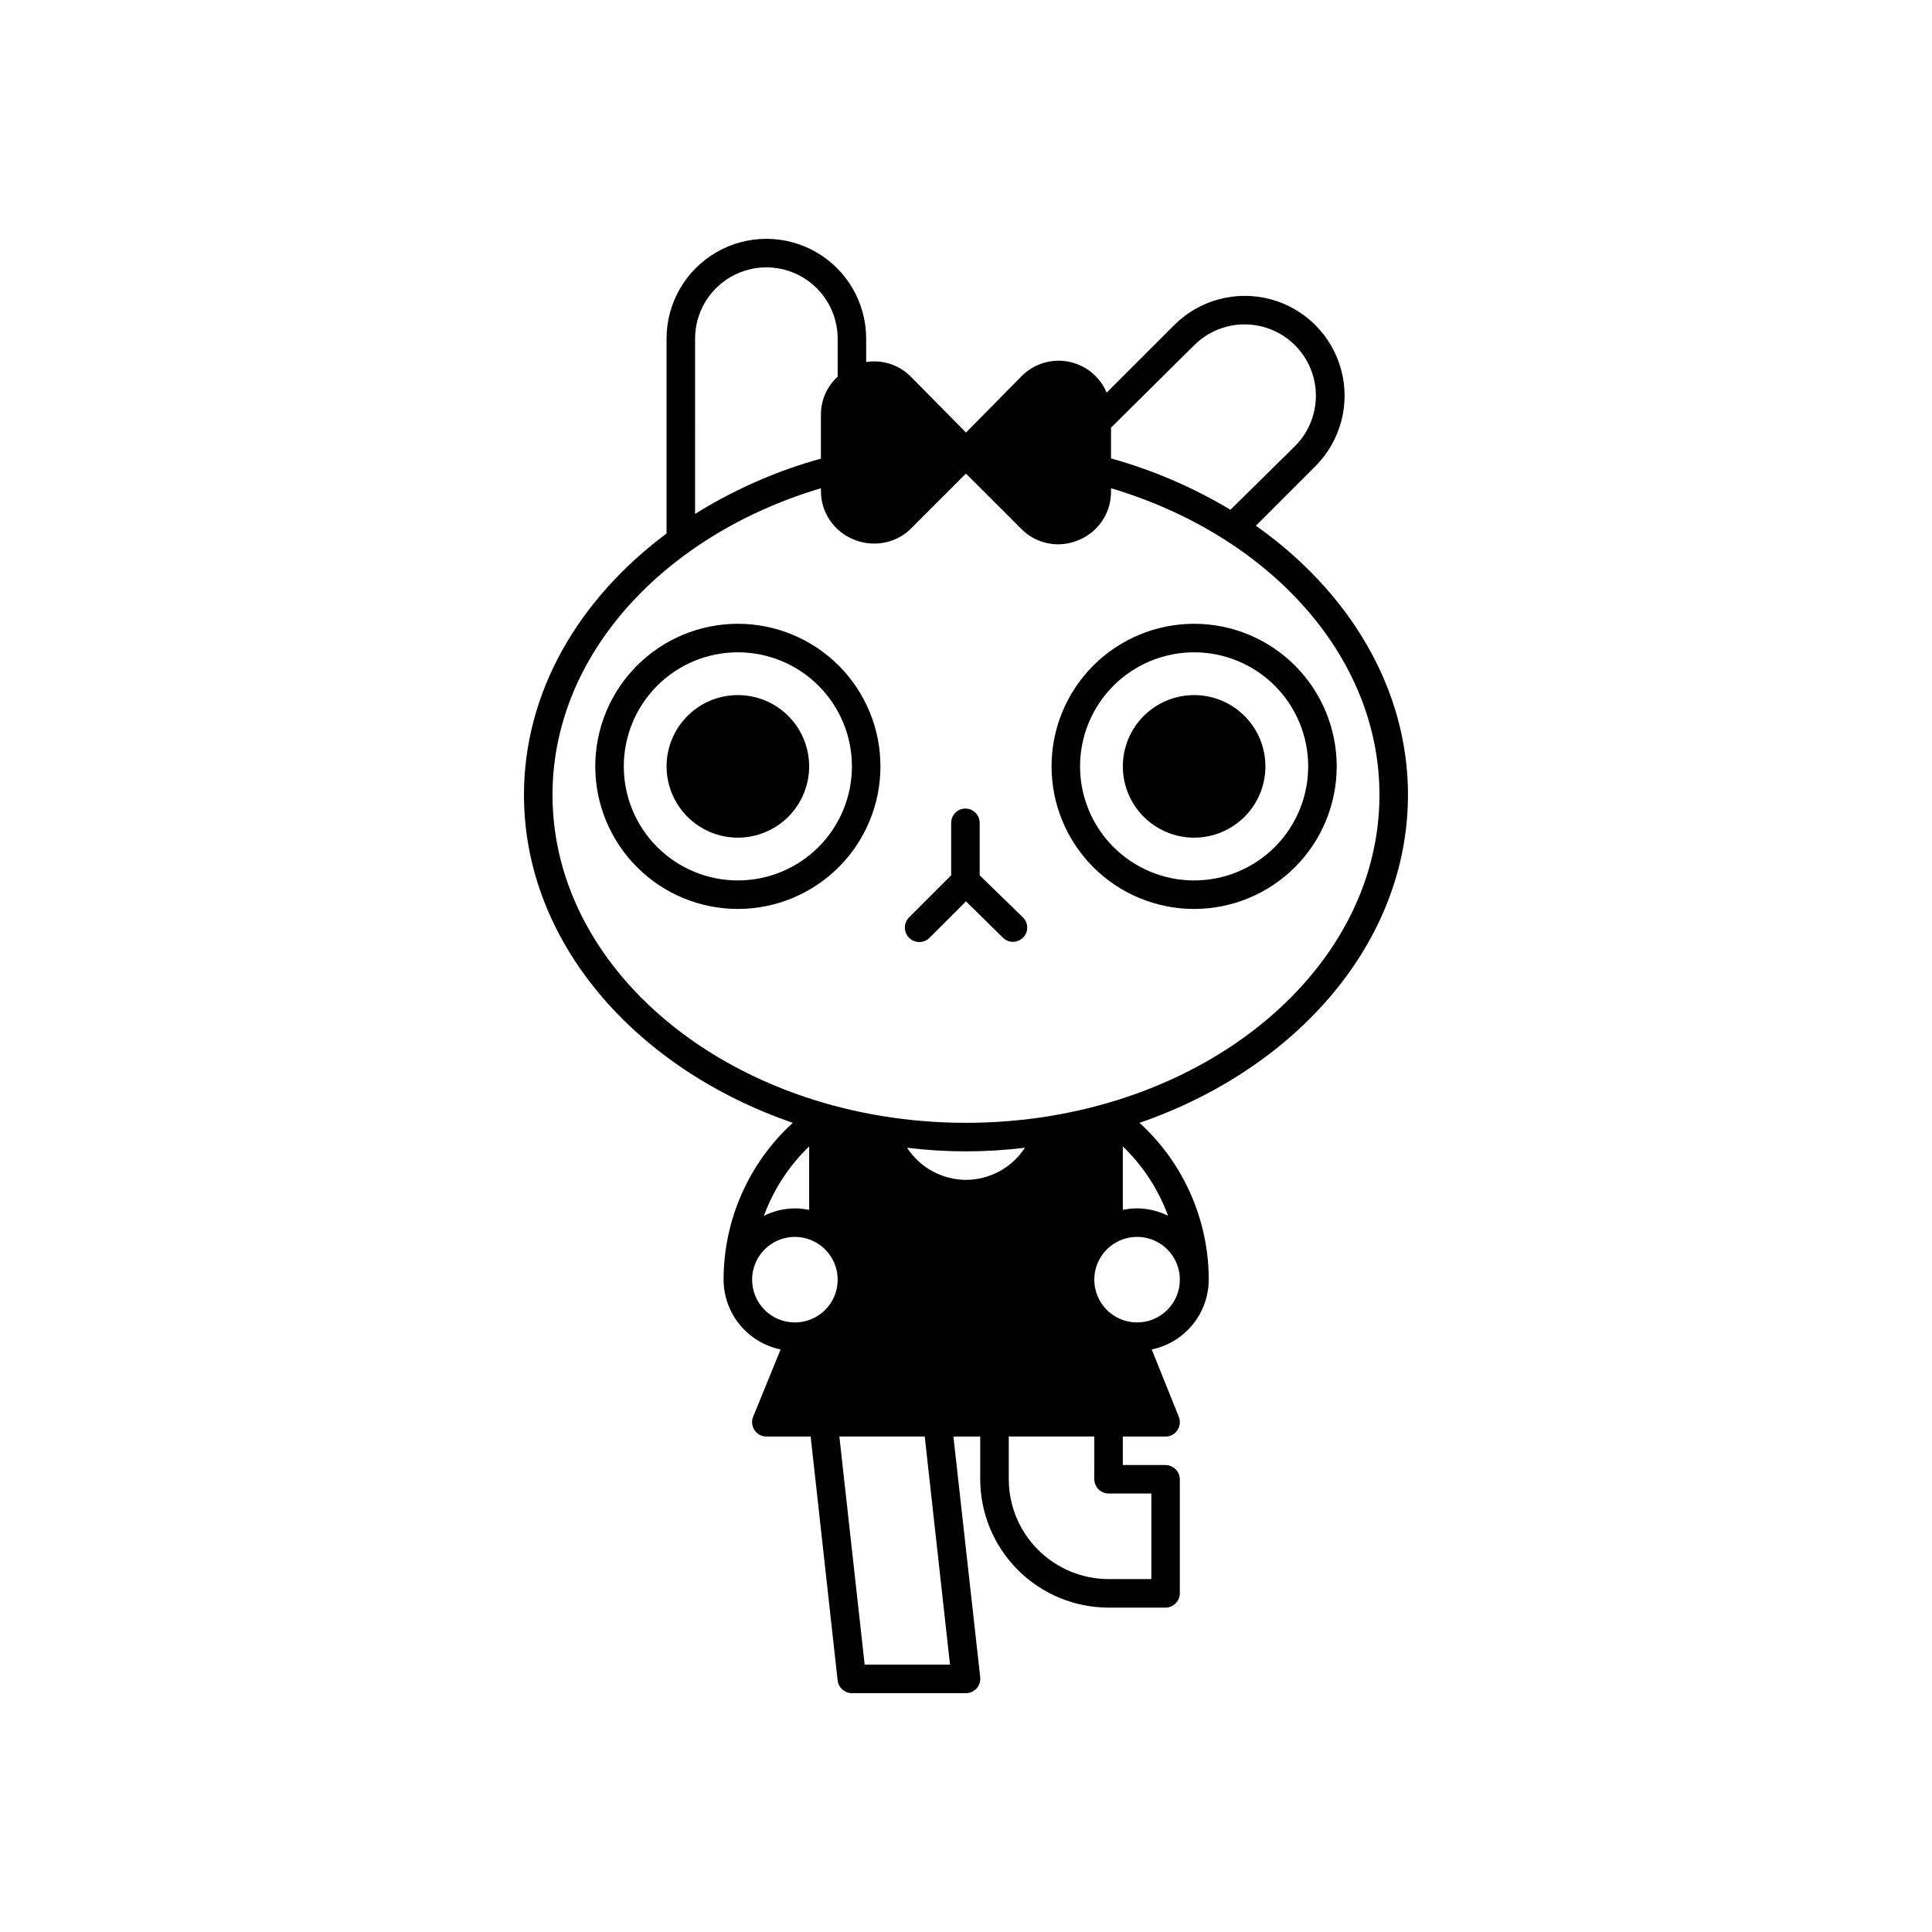 <?xml version="1.0" encoding="UTF-8"?>
<!-- Uploaded to: ICON Repo, www.iconrepo.com, Generator: ICON Repo Mixer Tools -->
<svg fill="#000000" width="800px" height="800px" version="1.1" viewBox="144 144 512 512" xmlns="http://www.w3.org/2000/svg">
 <path d="m517.13 354.66c0-28.465-15.77-54.008-40.305-71.34l15.77-15.77c6.68-6.688 9.281-16.43 6.828-25.555-2.449-9.125-9.586-16.25-18.715-18.691-9.129-2.441-18.867 0.176-25.547 6.863l-17.887 17.887h0.004c-1.797-4.285-5.629-7.375-10.195-8.227-4.566-0.852-9.254 0.648-12.477 3.992l-14.609 14.812-14.613-14.812c-3.09-3.121-7.496-4.566-11.84-3.879v-6.195c0-9.449-5.039-18.184-13.223-22.906-8.184-4.727-18.266-4.727-26.449 0-8.184 4.723-13.227 13.457-13.227 22.906v51.641c-23.176 17.281-37.785 41.867-37.785 69.273 0 38.945 29.422 72.5 71.238 86.906-11.684 10.664-18.34 25.75-18.34 41.566 0.016 4.348 1.527 8.559 4.277 11.926 2.754 3.367 6.578 5.684 10.84 6.562l-7.309 17.887c-0.449 1.168-0.301 2.488 0.406 3.523 0.695 1.047 1.867 1.672 3.121 1.664h11.738l7.152 64.641h0.004c0.227 1.914 1.848 3.363 3.777 3.375h30.23c1.074 0 2.102-0.457 2.82-1.262 0.707-0.801 1.055-1.855 0.957-2.922l-7.106-63.832h7.106v11.336c0.012 9.016 3.602 17.656 9.977 24.031s15.016 9.961 24.031 9.977h15.113c2.074-0.027 3.75-1.703 3.777-3.781v-30.227c-0.027-2.074-1.703-3.75-3.777-3.777h-11.336v-7.559h11.336c1.254 0.008 2.43-0.617 3.125-1.664 0.703-1.035 0.852-2.356 0.402-3.523l-7.203-17.887h-0.004c4.262-0.879 8.086-3.195 10.84-6.562 2.754-3.367 4.262-7.578 4.277-11.926 0-15.816-6.656-30.902-18.34-41.566 41.715-14.41 71.137-47.961 71.137-86.906zm-56.676-119.15c4.769-4.777 11.727-6.648 18.25-4.906 6.523 1.738 11.621 6.828 13.375 13.348 1.754 6.523-0.105 13.484-4.875 18.262l-17.129 16.879c-9.887-5.938-20.527-10.516-31.641-13.605v-8.16zm-132.25-1.762c0-6.75 3.598-12.988 9.445-16.363 5.844-3.375 13.047-3.375 18.895 0 5.844 3.375 9.445 9.613 9.445 16.363v10.078-0.004c-2.844 2.578-4.453 6.242-4.434 10.078v11.637c-11.766 3.258-22.996 8.195-33.352 14.66zm71.793 222.93c-6.309-0.027-12.18-3.227-15.621-8.512 10.375 1.273 20.863 1.273 31.238 0-3.441 5.285-9.312 8.484-15.617 8.512zm-41.562-8.867v16.828h-0.004c-1.242-0.262-2.508-0.398-3.777-0.402-2.852 0.023-5.66 0.695-8.211 1.965 2.551-6.961 6.652-13.246 11.988-18.391zm-15.113 35.266-0.004 0.004c0.02-4.582 2.793-8.699 7.031-10.438 4.238-1.738 9.105-0.758 12.336 2.488 3.234 3.246 4.195 8.117 2.438 12.348-1.758 4.231-5.891 6.984-10.469 6.984-6.262 0-11.336-5.074-11.336-11.332zm52.441 102.07h-22.621l-6.699-60.457h22.621zm53.352-45.344v22.672h-11.332c-7.012-0.012-13.73-2.805-18.688-7.762-4.961-4.957-7.75-11.676-7.762-18.688v-11.336h22.672l-0.004 11.336c0.027 2.074 1.703 3.75 3.781 3.777zm-3.777-45.344c-4.582 0-8.715-2.762-10.473-6.996-1.754-4.234-0.785-9.113 2.457-12.352 3.242-3.242 8.121-4.215 12.355-2.461 4.234 1.758 6.996 5.891 6.996 10.477 0 6.258-5.074 11.332-11.336 11.332zm8.211-28.266 0.004 0.004c-2.555-1.27-5.363-1.941-8.215-1.965-1.27 0.004-2.535 0.141-3.777 0.402v-16.828c5.34 5.144 9.438 11.43 11.992 18.391zm-53.551-24.633c-60.457 0-109.58-38.996-109.58-86.906 0-37.18 29.676-68.922 71.137-81.266v0.656c-0.043 5.656 3.371 10.77 8.613 12.898 1.723 0.727 3.574 1.105 5.441 1.105 3.652 0.039 7.168-1.375 9.773-3.93l14.609-14.609 14.613 14.609c2.574 2.629 6.094 4.117 9.773 4.133 1.871-0.004 3.719-0.379 5.441-1.109 5.312-2.152 8.742-7.367 8.613-13.098v-0.656c41.465 12.344 71.141 44.082 71.141 81.266 0 47.91-49.121 86.906-109.58 86.906zm-60.457-132.25c-10.023 0-19.633 3.981-26.719 11.066-7.086 7.086-11.07 16.699-11.07 26.719 0 10.023 3.984 19.633 11.07 26.719 7.086 7.086 16.695 11.066 26.719 11.066 10.02 0 19.629-3.981 26.719-11.066 7.086-7.086 11.066-16.695 11.066-26.719 0-10.02-3.981-19.633-11.066-26.719-7.09-7.086-16.699-11.066-26.719-11.066zm0 68.016c-8.02 0-15.707-3.188-21.375-8.855-5.672-5.668-8.855-13.355-8.855-21.375 0-8.016 3.184-15.703 8.855-21.375 5.668-5.668 13.355-8.852 21.375-8.852 8.016 0 15.703 3.184 21.375 8.852 5.668 5.672 8.852 13.359 8.852 21.375 0 8.02-3.184 15.707-8.852 21.375-5.672 5.668-13.359 8.855-21.375 8.855zm18.895-30.23h-0.004c0 5.012-1.988 9.816-5.531 13.359-3.543 3.543-8.352 5.535-13.359 5.535-5.012 0-9.816-1.992-13.359-5.535-3.543-3.543-5.535-8.348-5.535-13.359 0-5.012 1.992-9.816 5.535-13.359 3.543-3.543 8.348-5.531 13.359-5.531 5.008 0 9.816 1.988 13.359 5.531 3.543 3.543 5.531 8.348 5.531 13.359zm102.02-37.785c-10.023 0-19.633 3.981-26.719 11.066-7.086 7.086-11.066 16.699-11.066 26.719 0 10.023 3.981 19.633 11.066 26.719 7.086 7.086 16.695 11.066 26.719 11.066 10.02 0 19.633-3.981 26.719-11.066 7.086-7.086 11.066-16.695 11.066-26.719 0-10.02-3.981-19.633-11.066-26.719-7.086-7.086-16.699-11.066-26.719-11.066zm0 68.016c-8.02 0-15.707-3.188-21.375-8.855-5.672-5.668-8.855-13.355-8.855-21.375 0-8.016 3.184-15.703 8.855-21.375 5.668-5.668 13.355-8.852 21.375-8.852 8.016 0 15.703 3.184 21.375 8.852 5.668 5.672 8.852 13.359 8.852 21.375 0 8.02-3.184 15.707-8.852 21.375-5.672 5.668-13.359 8.855-21.375 8.855zm18.895-30.23h-0.004c0 5.012-1.988 9.816-5.531 13.359-3.543 3.543-8.352 5.535-13.359 5.535-5.012 0-9.816-1.992-13.359-5.535-3.543-3.543-5.535-8.348-5.535-13.359 0-5.012 1.992-9.816 5.535-13.359 3.543-3.543 8.348-5.531 13.359-5.531 5.008 0 9.816 1.988 13.359 5.531 3.543 3.543 5.531 8.348 5.531 13.359zm-64.238 40.055c1.473 1.473 1.473 3.863 0 5.34-0.719 0.691-1.672 1.086-2.672 1.109-1-0.004-1.961-0.402-2.668-1.109l-9.773-9.625-9.625 9.625c-1.473 1.516-3.898 1.551-5.414 0.074-1.52-1.473-1.551-3.898-0.078-5.414l11.184-11.184 0.004-13.906c0-2.086 1.691-3.781 3.777-3.781 2.086 0 3.777 1.695 3.777 3.781v13.906z"/>
</svg>